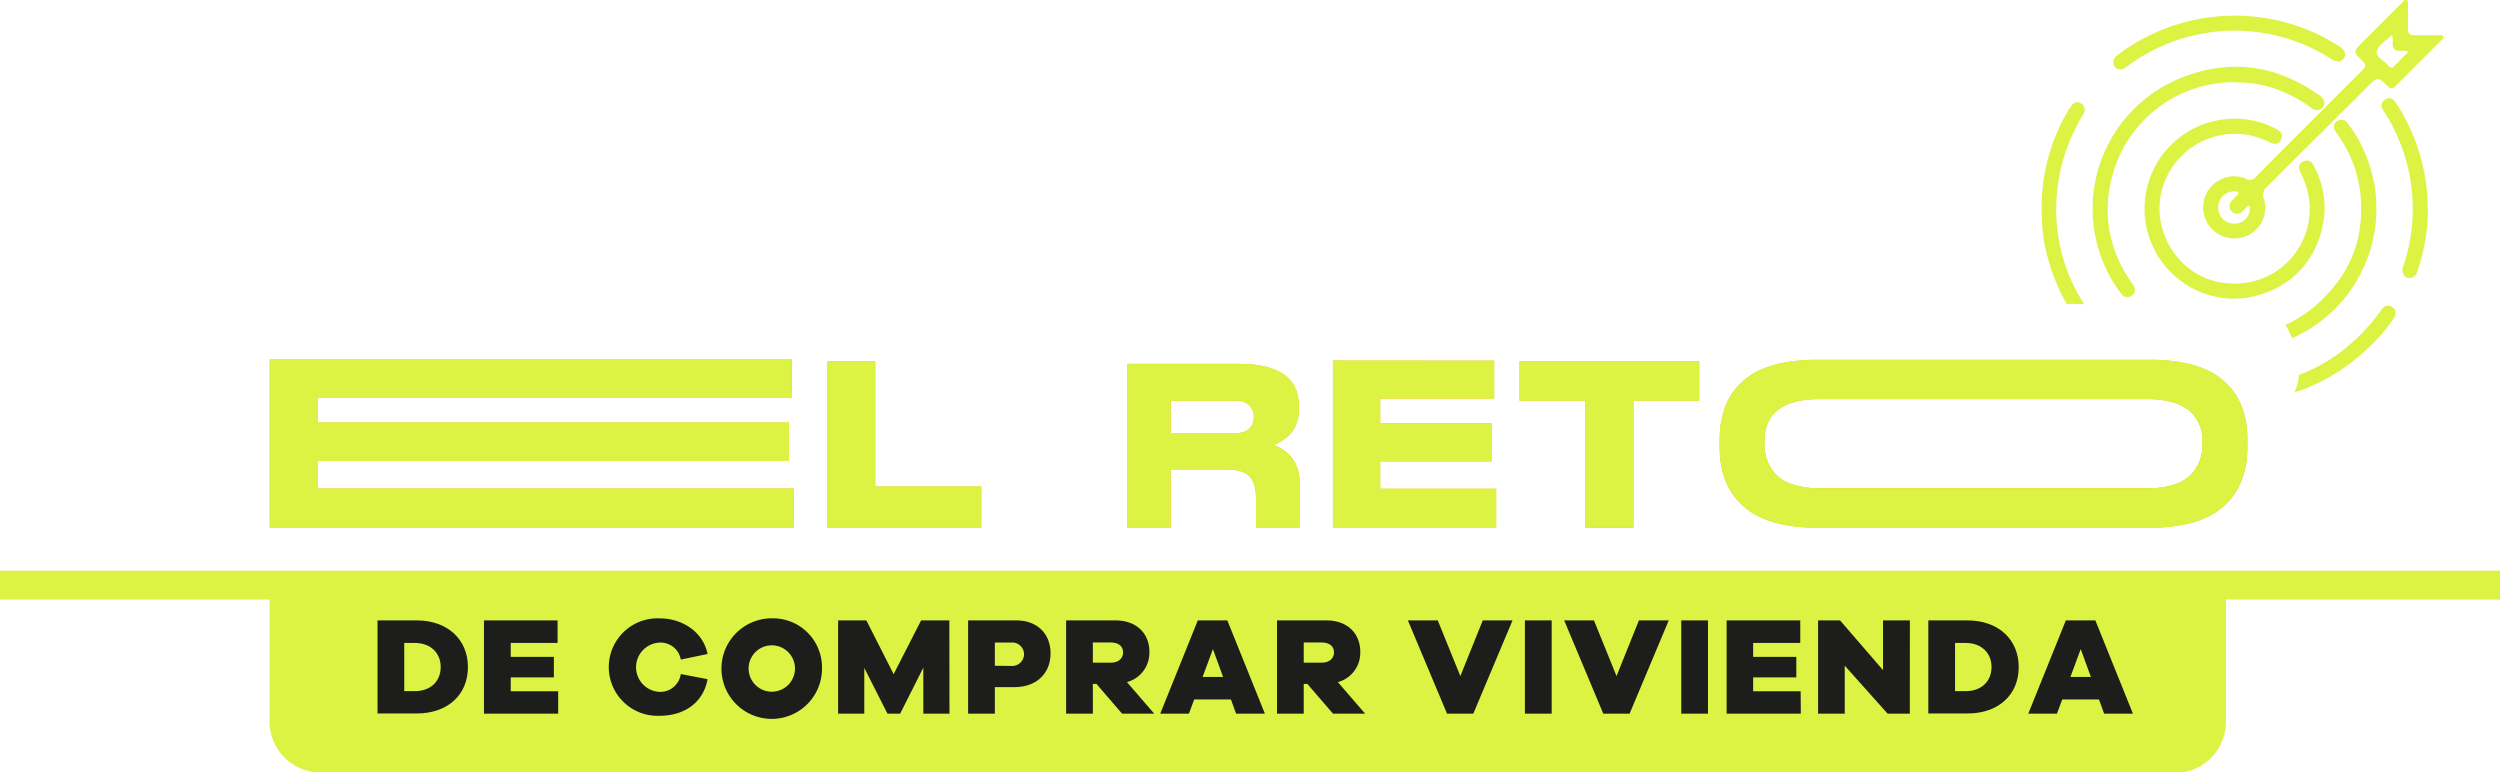 <svg xmlns="http://www.w3.org/2000/svg" xmlns:xlink="http://www.w3.org/1999/xlink" viewBox="0 0 539.03 166.56"><defs><style>.cls-1{fill:none;}.cls-2{fill:#dcf343;}.cls-3{fill:#1d1d1b;}.cls-4{fill:#f9b50d;}.cls-5{clip-path:url(#clip-path);}</style><clipPath id="clip-path" transform="translate(0 -20.79)"><path class="cls-1" d="M488.13,0,454.58,5.18,443.64,21.07,433.16,33.31l-3.3,17.54,7.39,35.37s27.79.1,28.43,1c.33-.42,25.06,0,25.63.92,4,6.74,6.78,13.32,1.65,20.37l24.25-2.48,13.18-17.65L546.28,55.8l-5.53-26.48L524.86,12Z"></path></clipPath></defs><title>LOGO-RETO-</title><g id="Capa_2" data-name="Capa 2"><g id="Capa_1-2" data-name="Capa 1"><path class="cls-2" d="M469,187.35H69.12a11,11,0,0,1-11-11V147H479.93v29.44a11,11,0,0,1-11,11" transform="translate(0 -20.79)"></path><rect class="cls-2" y="123.05" width="539.03" height="6.22"></rect><path class="cls-3" d="M89.89,154.56c6.57,0,11,4.08,11,10.06s-4.38,10-11,10H81.4V154.56Zm-.42,15.25c3.33,0,5.55-2.1,5.55-5.19s-2.22-5.2-5.55-5.2H87.16v10.39Z" transform="translate(0 -20.79)"></path><path class="cls-3" d="M120.35,174.67h-16V154.56h15.87v4.86H110.12v3h9.3v4.42h-9.3v3h10.23Z" transform="translate(0 -20.79)"></path><path class="cls-3" d="M146.79,166.12l5.77,1.11c-.87,4.89-4.83,7.89-10.33,7.89a10.51,10.51,0,1,1,0-21c5,0,9.4,3,10.33,7.68L146.79,163a4.43,4.43,0,0,0-4.56-3.66,5.32,5.32,0,0,0,0,10.63A4.48,4.48,0,0,0,146.79,166.12Z" transform="translate(0 -20.79)"></path><path class="cls-3" d="M177.23,164.62a10.84,10.84,0,1,1-10.84-10.51A10.56,10.56,0,0,1,177.23,164.62Zm-5.83,0a5,5,0,1,0-5,5.31A5,5,0,0,0,171.4,164.62Z" transform="translate(0 -20.79)"></path><path class="cls-3" d="M204.72,174.67h-5.64v-9.93l-5,9.93h-2.73l-5-9.87v9.87h-5.64V154.56h6.09l5.88,11.59,5.92-11.59h6.09Z" transform="translate(0 -20.79)"></path><path class="cls-3" d="M219.15,154.56c4.48,0,7.36,2.88,7.36,7.08,0,4.39-3.06,7.3-7.78,7.3H214.5v5.73h-5.76V154.56ZM218,164.38a2.59,2.59,0,0,0,2.8-2.59,2.56,2.56,0,0,0-2.8-2.46H214.5v5Z" transform="translate(0 -20.79)"></path><path class="cls-3" d="M241.94,174.67l-5.53-6.42h-.78v6.42h-5.76V154.56h10.71c4.33,0,7.24,2.7,7.24,6.75a6.54,6.54,0,0,1-4.84,6.55l5.89,6.81Zm-2.44-11c1.62,0,2.65-.9,2.65-2.22s-1-2.13-2.65-2.13h-3.87v4.35Z" transform="translate(0 -20.79)"></path><path class="cls-3" d="M266.52,174.67l-1.11-3.06h-7.93l-1.14,3.06h-6.18l8.1-20.11h6.37l8.1,20.11Zm-5-13.93-2.22,6h4.41Z" transform="translate(0 -20.79)"></path><path class="cls-3" d="M287.41,174.67l-5.53-6.42h-.78v6.42h-5.76V154.56h10.72c4.32,0,7.23,2.7,7.23,6.75a6.54,6.54,0,0,1-4.83,6.55l5.88,6.81Zm-2.44-11c1.63,0,2.65-.9,2.65-2.22s-1-2.13-2.65-2.13H281.1v4.35Z" transform="translate(0 -20.79)"></path><path class="cls-3" d="M317.66,174.67H312l-8.44-20.11H310l4.87,12,4.83-12h6.42Z" transform="translate(0 -20.79)"></path><path class="cls-3" d="M328.79,174.67V154.56h5.77v20.11Z" transform="translate(0 -20.79)"></path><path class="cls-3" d="M351.36,174.67h-5.67l-8.43-20.11h6.42l4.86,12,4.83-12h6.43Z" transform="translate(0 -20.79)"></path><path class="cls-3" d="M362.5,174.67V154.56h5.76v20.11Z" transform="translate(0 -20.79)"></path><path class="cls-3" d="M388.28,174.67h-16V154.56h15.88v4.86H378v3h9.31v4.42H378v3h10.24Z" transform="translate(0 -20.79)"></path><path class="cls-3" d="M411.78,174.67H407l-9.25-10.35v10.35H392V154.56h4.74L406,165.28V154.56h5.79Z" transform="translate(0 -20.79)"></path><path class="cls-3" d="M424.26,154.56c6.58,0,11,4.08,11,10.06s-4.38,10-11,10h-8.49V154.56Zm-.42,15.25c3.34,0,5.56-2.1,5.56-5.19s-2.22-5.2-5.56-5.2h-2.31v10.39Z" transform="translate(0 -20.79)"></path><path class="cls-3" d="M453.68,174.67l-1.11-3.06h-7.93l-1.14,3.06h-6.18l8.1-20.11h6.37l8.1,20.11Zm-5.05-13.93-2.22,6h4.41Z" transform="translate(0 -20.79)"></path><path class="cls-4" d="M171.15,126.13v8.43h-113V98.29H170.7v8.24H68.48v5.36H170.12v8.29H68.48v5.95Zm17.57-27.44v27h22.86v8.92H178.41V98.69Zm91.47,26.15v9.72h-9.38v-6.31q0-3.27-1.41-4.74c-.93-1-2.53-1.48-4.81-1.48H252.41v12.53h-9.34V99.25h24.05q12.94,0,12.95,9.16V109c0,3.74-1.85,6.31-5.54,7.74a8.48,8.48,0,0,1,4.09,2.87A8.28,8.28,0,0,1,280.19,124.84Zm-9.86-14.15a3.4,3.4,0,0,0-.93-2.47,3.8,3.8,0,0,0-2.84-1H252.41v6.93h14.15a3.76,3.76,0,0,0,2.84-1,3.43,3.43,0,0,0,.93-2.51Zm51.83-12.13v8.17H297.59v5.32h24v8.22h-24v5.9h25v8.36H287.4v-36Zm19.62,8.62H327.63V98.69h38.74v8.49H352.18v27.4h-10.4Zm142.78,8.49v1.41a25,25,0,0,1-.16,2.91,17.4,17.4,0,0,1-.71,3.22,16.47,16.47,0,0,1-1.43,3.34,13.61,13.61,0,0,1-2.48,3.06,15.45,15.45,0,0,1-3.71,2.58,21.49,21.49,0,0,1-5.26,1.72,35.05,35.05,0,0,1-7,.65H391.55a35.4,35.4,0,0,1-7-.65,21.38,21.38,0,0,1-5.28-1.72,15.45,15.45,0,0,1-3.71-2.58,14.32,14.32,0,0,1-2.5-3.06,15,15,0,0,1-1.43-3.34,18,18,0,0,1-.69-3.22,25,25,0,0,1-.16-2.91v-1.41a25.08,25.08,0,0,1,.16-2.94,18.15,18.15,0,0,1,.69-3.19,14.59,14.59,0,0,1,1.43-3.32,14.27,14.27,0,0,1,2.48-3,14.67,14.67,0,0,1,3.71-2.54,22,22,0,0,1,5.3-1.67,36.2,36.2,0,0,1,7-.64H463.8a35.56,35.56,0,0,1,7,.64,22,22,0,0,1,5.26,1.67,14.67,14.67,0,0,1,3.71,2.54,14,14,0,0,1,2.48,3,15.27,15.27,0,0,1,1.45,3.29,17.06,17.06,0,0,1,.71,3.2A25.55,25.55,0,0,1,484.56,115.67Zm-9.68.33a10.5,10.5,0,0,0-.28-2.49,8.43,8.43,0,0,0-1.07-2.45,7.59,7.59,0,0,0-2.07-2.16,11,11,0,0,0-3.45-1.48,19,19,0,0,0-4.53-.58h-71.1q-11.94,0-11.95,9.17v.56a10.16,10.16,0,0,0,.5,3.2,9.86,9.86,0,0,0,1.69,3,7.93,7.93,0,0,0,3.69,2.39,18,18,0,0,0,6.07.9h71.09a17.68,17.68,0,0,0,5.47-.86,8.26,8.26,0,0,0,3.71-2.35,9,9,0,0,0,1.73-3,10.15,10.15,0,0,0,.5-3.19Z" transform="translate(0 -20.79)"></path><path class="cls-2" d="M171.15,126.13v8.43h-113V98.29H170.7v8.24H68.48v5.36H170.12v8.29H68.48v5.95Zm17.57-27.44v27h22.86v8.92H178.41V98.69Zm91.47,26.15v9.72h-9.38v-6.31q0-3.27-1.41-4.74c-.93-1-2.53-1.48-4.81-1.48H252.41v12.53h-9.34V99.25h24.05q12.94,0,12.95,9.16V109c0,3.74-1.85,6.31-5.54,7.74a8.48,8.48,0,0,1,4.09,2.87A8.28,8.28,0,0,1,280.19,124.84Zm-9.86-14.15a3.4,3.4,0,0,0-.93-2.47,3.8,3.8,0,0,0-2.84-1H252.41v6.93h14.15a3.76,3.76,0,0,0,2.84-1,3.43,3.43,0,0,0,.93-2.51Zm51.83-12.13v8.17H297.59v5.32h24v8.22h-24v5.9h25v8.36H287.4v-36Zm19.62,8.62H327.63V98.69h38.74v8.49H352.18v27.4h-10.4Zm142.78,8.49v1.41a25,25,0,0,1-.16,2.91,17.4,17.4,0,0,1-.71,3.22,16.47,16.47,0,0,1-1.43,3.34,13.61,13.61,0,0,1-2.48,3.06,15.45,15.45,0,0,1-3.71,2.58,21.49,21.49,0,0,1-5.26,1.72,35.05,35.05,0,0,1-7,.65H391.55a35.4,35.4,0,0,1-7-.65,21.38,21.38,0,0,1-5.28-1.72,15.45,15.45,0,0,1-3.71-2.58,14.32,14.32,0,0,1-2.5-3.06,15,15,0,0,1-1.43-3.34,18,18,0,0,1-.69-3.22,25,25,0,0,1-.16-2.91v-1.41a25.08,25.08,0,0,1,.16-2.94,18.15,18.15,0,0,1,.69-3.19,14.59,14.59,0,0,1,1.43-3.32,14.27,14.27,0,0,1,2.48-3,14.67,14.67,0,0,1,3.71-2.54,22,22,0,0,1,5.3-1.67,36.2,36.2,0,0,1,7-.64H463.8a35.56,35.56,0,0,1,7,.64,22,22,0,0,1,5.26,1.67,14.67,14.67,0,0,1,3.71,2.54,14,14,0,0,1,2.48,3,15.27,15.27,0,0,1,1.45,3.29,17.06,17.06,0,0,1,.71,3.2A25.55,25.55,0,0,1,484.56,115.67Zm-9.68.33a10.5,10.5,0,0,0-.28-2.49,8.43,8.43,0,0,0-1.07-2.45,7.59,7.59,0,0,0-2.07-2.16,11,11,0,0,0-3.45-1.48,19,19,0,0,0-4.53-.58h-71.1q-11.94,0-11.95,9.17v.56a10.16,10.16,0,0,0,.5,3.2,9.86,9.86,0,0,0,1.69,3,7.93,7.93,0,0,0,3.69,2.39,18,18,0,0,0,6.07.9h71.09a17.68,17.68,0,0,0,5.47-.86,8.26,8.26,0,0,0,3.71-2.35,9,9,0,0,0,1.73-3,10.15,10.15,0,0,0,.5-3.19Z" transform="translate(0 -20.79)"></path><g class="cls-5"><path class="cls-2" d="M440.21,66.36a41.07,41.07,0,0,1,5.44-21.27,10.08,10.08,0,0,1,1.13-1.68,1.35,1.35,0,0,1,1.93-.3,1.5,1.5,0,0,1,.66,1.88,7.32,7.32,0,0,1-.57,1.07c-9.25,15.87-6.6,35.27,6.83,47.78,8.9,8.29,19.58,11.59,31.67,9.9,10.9-1.52,19.44-7,25.94-15.82.13-.18.25-.37.39-.55a1.6,1.6,0,1,1,2.59,1.88A36.83,36.83,0,0,1,512,94.5c-8.39,8.5-18.5,12.9-30.52,12.86a41.64,41.64,0,0,1-39.95-31,34.14,34.14,0,0,1-1.29-10" transform="translate(0 -20.79)"></path><path class="cls-2" d="M519.2,24.56c0,.86,0,1.72,0,2.58s.38,1.26,1.29,1.24c1.76,0,3.52,0,5.28,0,.34,0,.79-.13,1,.26s-.21.65-.45.89q-4.93,4.92-9.87,9.84a.94.94,0,0,1-1.59,0l-.1-.09c-2.16-1.92-2.16-1.92-4.27.18Q499.64,50.26,488.8,61.06a2.22,2.22,0,0,0-.69,2.59,6.58,6.58,0,0,1-4.42,8.26,6.72,6.72,0,0,1-8.25-4.11,6.64,6.64,0,0,1,3.9-8.54,6.3,6.3,0,0,1,4.88.06,1.61,1.61,0,0,0,2.12-.36q11.46-11.52,23-23c.79-.79.82-1.3,0-2.09-2-1.95-1.95-2,0-3.95l8.52-8.5c.28-.28.55-.77,1-.64s.33.76.34,1.18c0,.86,0,1.72,0,2.57M485,65.1c-.65.19-.95.8-1.43,1.17A1.61,1.61,0,1,1,481.31,64c.28-.35.63-.65.93-1s.44-.39.3-.69-.45-.22-.71-.24a3.36,3.36,0,0,0-3.55,3.4A3.42,3.42,0,0,0,482.06,69a3.27,3.27,0,0,0,3-3.86m30.59-36.73c-1.2,1.2-2.91,2.08-3.2,3.56-.22,1.1,1.57,1.87,2.4,2.86a3.83,3.83,0,0,0,.29.28.63.63,0,0,0,1,0c1-1,2.06-2.05,3.16-3.15-1.14-.52-2.32.17-3.06-.59s0-1.91-.55-3" transform="translate(0 -20.79)"></path><path class="cls-2" d="M481.79,85.19a19.4,19.4,0,0,1-4.42-38.29,19,19,0,0,1,13.38,1.69c.85.44,1.55,1,1.16,2.12s-1.35,1.38-2.57.76a16.75,16.75,0,0,0-7.82-1.83A16.31,16.31,0,0,0,466,62.34c-2.17,9.28,5,20.3,16.83,19.56A16.08,16.08,0,0,0,496.7,59.49c-.21-.5-.47-1-.69-1.47-.41-.91-.5-1.83.48-2.37a1.59,1.59,0,0,1,2.35.87A18.58,18.58,0,0,1,501,68.4c-1.48,8.94-7.51,15-16.43,16.56-.92.16-1.88.16-2.82.23" transform="translate(0 -20.79)"></path><path class="cls-2" d="M482.16,38.52a27.16,27.16,0,0,0-27,21.32,26.59,26.59,0,0,0,3.67,20.73c.37.57.76,1.12,1.12,1.69a1.53,1.53,0,0,1-.32,2.27,1.51,1.51,0,0,1-2.26-.42,26.91,26.91,0,0,1-3.57-6,30.4,30.4,0,0,1,18-41.1c10-3.5,19.46-1.89,28.12,4.23a2.6,2.6,0,0,1,1.17,1.28,1.46,1.46,0,0,1-.54,1.69,1.64,1.64,0,0,1-2.12-.1,30,30,0,0,0-6.33-3.6,24.89,24.89,0,0,0-9.95-1.94" transform="translate(0 -20.79)"></path><path class="cls-2" d="M509.09,66.08A27,27,0,0,0,504,49.75a4.37,4.37,0,0,1-.73-1.29,1.41,1.41,0,0,1,.83-1.67,1.49,1.49,0,0,1,2,.5,25.82,25.82,0,0,1,3.33,5.4,30.52,30.52,0,0,1-22,43.11,29.67,29.67,0,0,1-20.76-3.47c-1.38-.77-1.67-2-.72-2.82s1.59-.39,2.37,0a24.42,24.42,0,0,0,7.42,2.84c11.26,2.16,20.6-1.12,27.75-10.1a25.07,25.07,0,0,0,5.56-16.22" transform="translate(0 -20.79)"></path><path class="cls-2" d="M455.68,34.22c0-.84.53-1.29,1.12-1.73a41.86,41.86,0,0,1,40.5-5.37,39.47,39.47,0,0,1,7.07,3.66c1.25.8,1.58,1.64,1,2.53s-1.48,1-2.7.21a38.64,38.64,0,0,0-43.59,1.27,8.22,8.22,0,0,1-1.23.82,1.52,1.52,0,0,1-2.19-1.39" transform="translate(0 -20.79)"></path><path class="cls-2" d="M523.49,66.24a42,42,0,0,1-2.31,13.17,1.77,1.77,0,0,1-1.4,1.31,1.47,1.47,0,0,1-1.51-.69,2,2,0,0,1-.06-1.94,38.66,38.66,0,0,0-3.86-32.75c-.21-.35-.45-.68-.62-1a1.49,1.49,0,0,1,.58-2.11,1.41,1.41,0,0,1,2,.39,25.84,25.84,0,0,1,1.75,2.73,42.09,42.09,0,0,1,5.39,20.93" transform="translate(0 -20.79)"></path></g></g></g></svg>